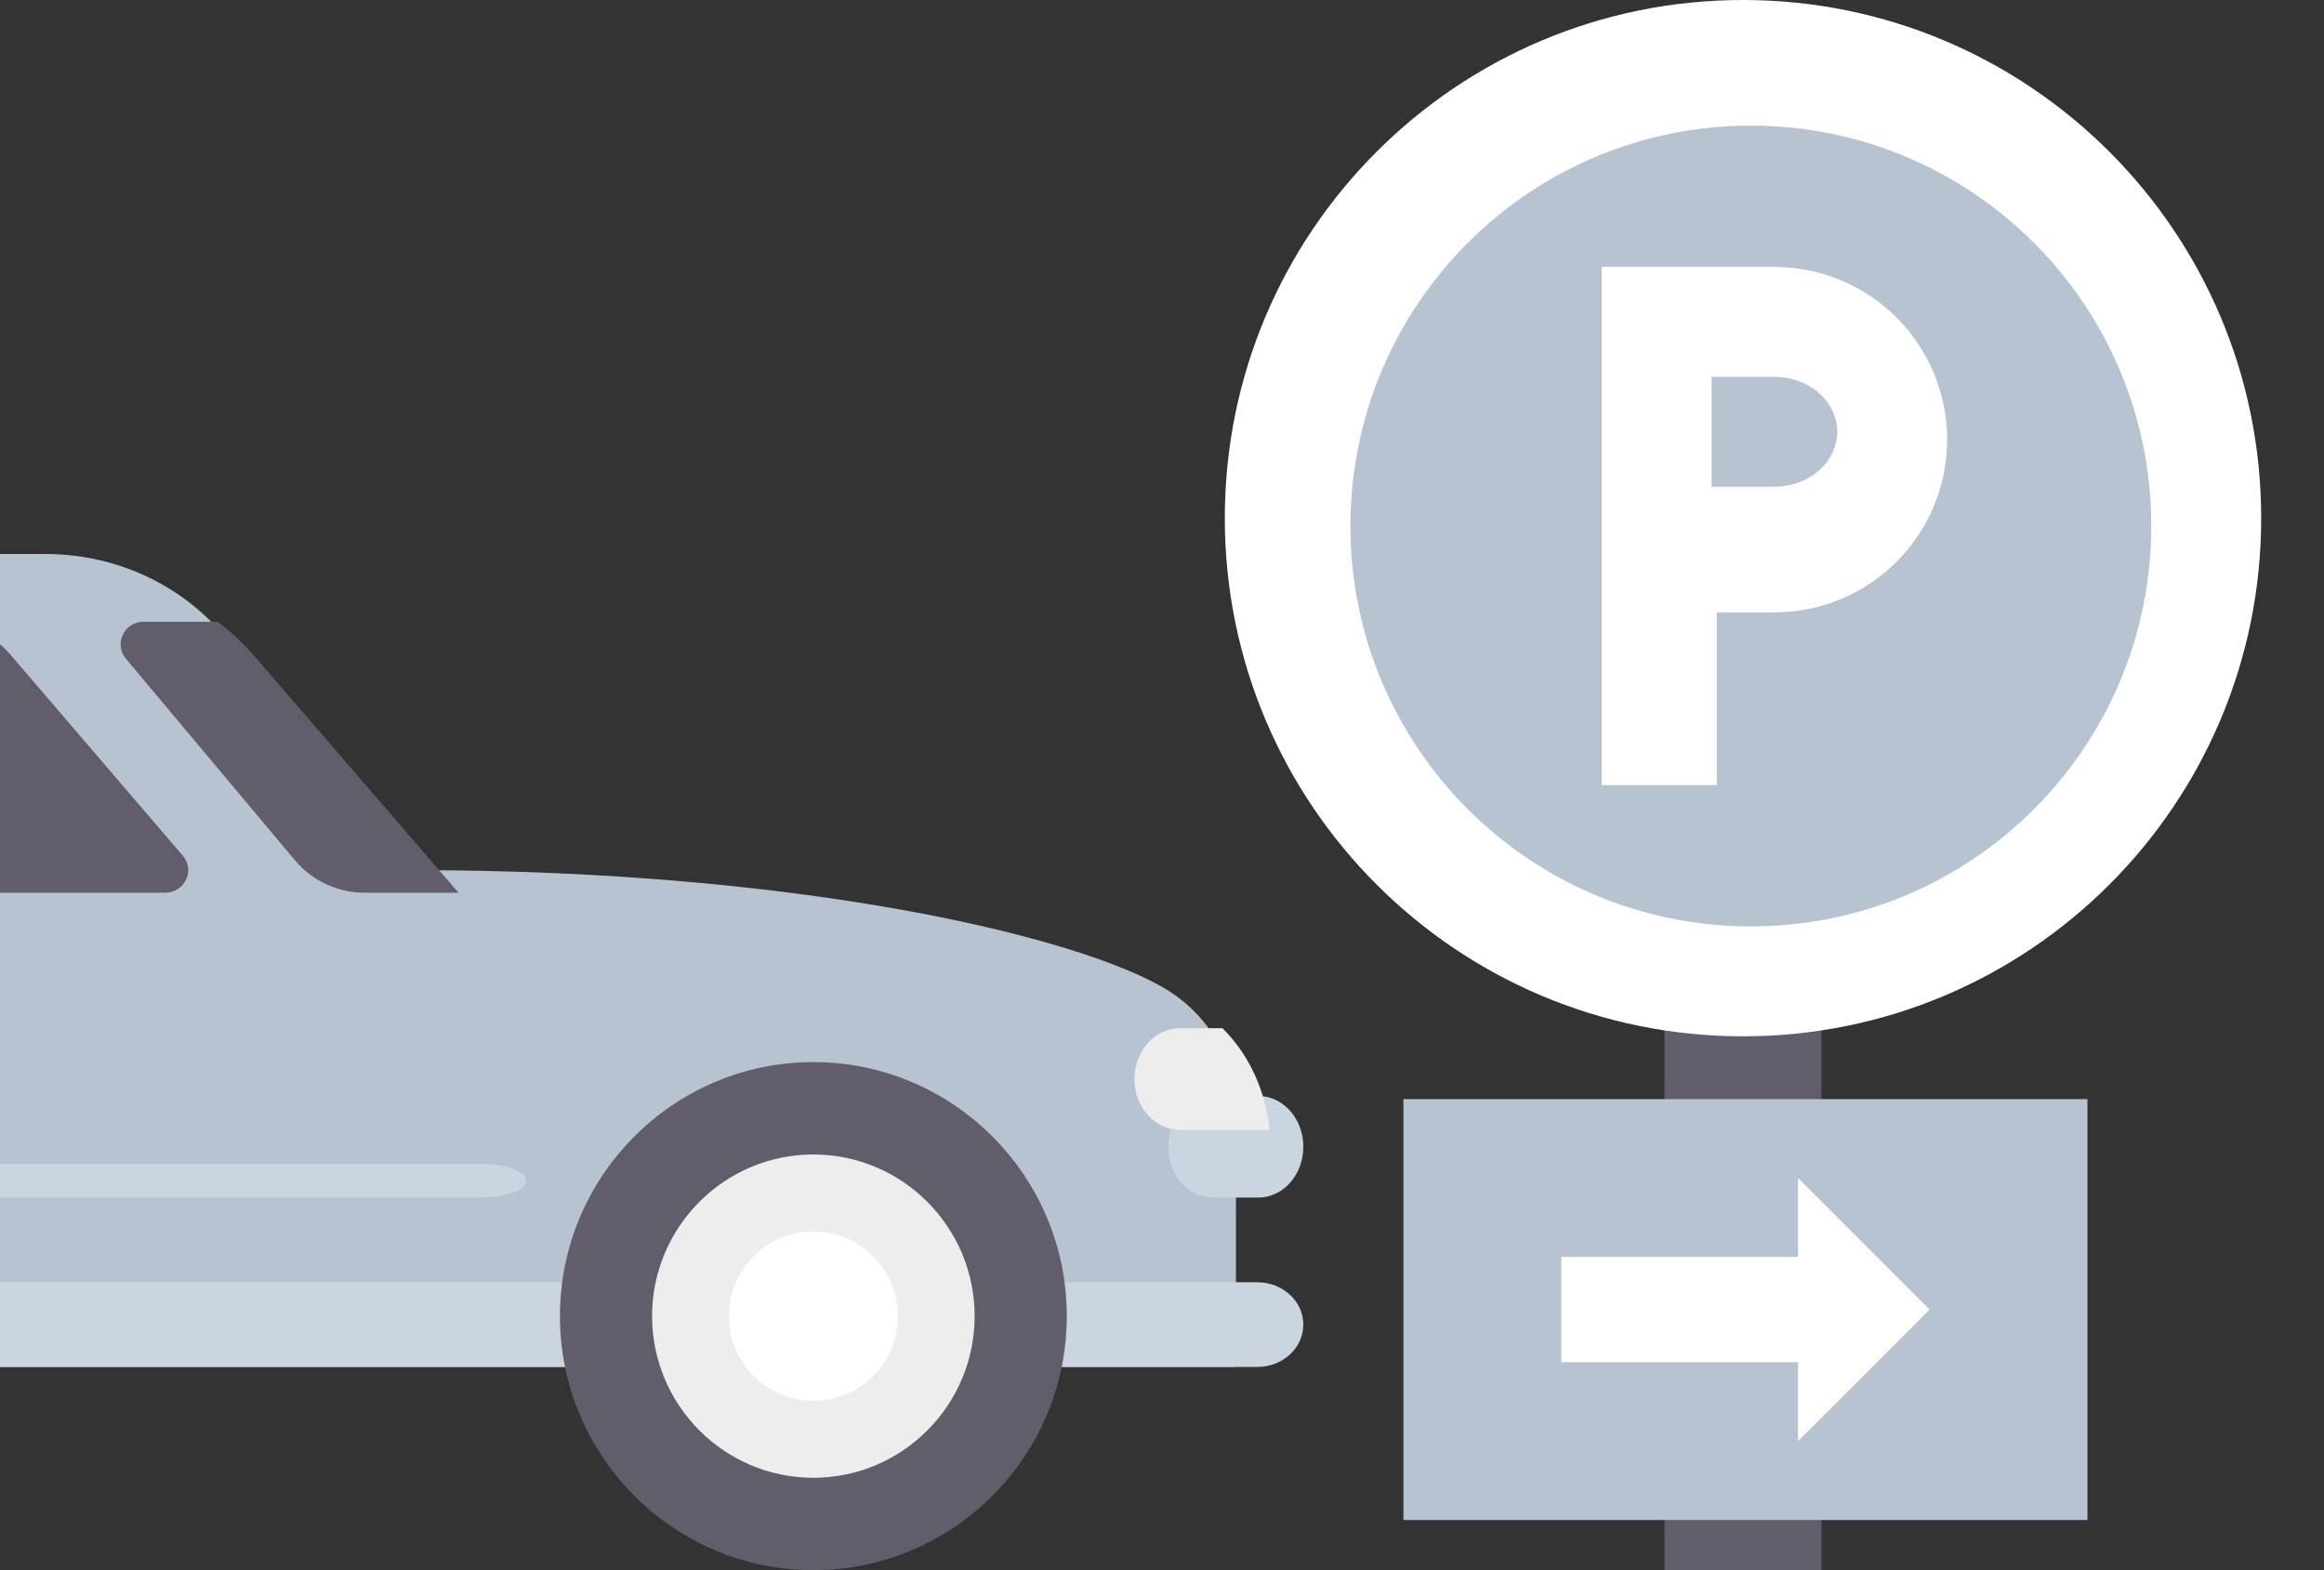 <svg width="148" height="100" viewBox="0 0 148 100" fill="none" xmlns="http://www.w3.org/2000/svg">
<rect x="0" y="0" width="148" height="100" fill="#333333" stroke="none"/>
<g clip-path="url(#clip0_203_290)">
<path d="M74.291 63.021C68.816 59.685 51.155 55.418 26.371 55.418L13.279 40.306C10.518 37.119 6.487 35.284 2.244 35.284H-58.929C-62.013 35.284 -64.971 36.496 -67.151 38.654L-81.815 53.165C-83.305 54.639 -84.362 56.487 -84.874 58.509L-87 66.923L-43.395 87.057H78.696V70.797C78.696 67.617 77.028 64.689 74.291 63.021Z" fill="#B7C3D0"/>
<path d="M13.954 40.127C11.192 37.053 7.159 35.284 2.915 35.284H-69.785C-72.87 35.284 -70.831 35.36 -73.013 37.441L-80.544 51.925H-72.94C-70.258 51.925 -67.578 52.067 -64.912 52.349L-42.742 54.699H27.05L13.954 40.127Z" fill="#B7C3D0"/>
<path d="M10.505 56.856H-38.624C-41.245 56.856 -43.863 56.715 -46.467 56.434L-59.025 54.699C-62.201 54.356 -63.741 50.743 -61.744 48.318L-59.129 41.757C-58.006 40.393 -56.306 39.599 -54.508 39.599H-3.904C-2.148 39.599 -0.482 40.357 0.642 41.668L11.642 54.497C12.445 55.434 11.759 56.856 10.505 56.856Z" fill="#625D6B"/>
<path d="M78.696 73.035C78.696 67.103 69.976 61.17 29.279 61.17H-84.092C-85.697 61.17 -86.999 62.498 -86.999 64.136L-87 78.967L-31.767 84.9H78.696V73.035Z" fill="#B7C3D0"/>
<path d="M80.07 81.663H-57.368L-83.432 76.334C-84.998 76.017 -86.578 76.925 -86.93 78.381C-87.279 79.835 -86.283 81.276 -84.703 81.599L-58.324 86.992C-58.115 87.036 -57.904 87.057 -57.689 87.057H80.069C81.689 87.057 83 85.849 83 84.36C83 82.871 81.69 81.663 80.07 81.663Z" fill="#CAD5E0"/>
<path d="M30.527 76.271H-40.983C-42.628 76.271 -43.962 75.788 -43.962 75.192C-43.962 74.597 -42.628 74.114 -40.983 74.114H30.527C32.172 74.114 33.506 74.597 33.506 75.192C33.506 75.788 32.172 76.271 30.527 76.271Z" fill="#CAD5E0"/>
<path d="M80.131 76.271H77.261C75.677 76.271 74.392 74.822 74.392 73.035C74.392 71.248 75.677 69.799 77.261 69.799H80.131C81.715 69.799 83 71.248 83 73.035C83 74.822 81.715 76.271 80.131 76.271Z" fill="#CAD5E0"/>
<path d="M77.853 65.485H75.153C73.545 65.485 72.241 66.934 72.241 68.721C72.241 70.508 73.545 71.956 75.153 71.956H80.848C80.596 69.44 79.541 67.163 77.853 65.485Z" fill="#EDEDEE"/>
<path d="M16.165 41.744C15.472 40.94 14.696 40.223 13.858 39.599H9.134C7.907 39.599 7.236 41.02 8.022 41.957L18.782 54.786C19.882 56.098 21.512 56.856 23.23 56.856H29.203L16.165 41.744Z" fill="#625D6B"/>
<path d="M52.873 95.686C60.004 95.686 65.785 89.891 65.785 82.742C65.785 75.594 60.004 69.799 52.873 69.799C45.743 69.799 39.962 75.594 39.962 82.742C39.962 89.891 45.743 95.686 52.873 95.686Z" fill="#EDEDEE"/>
<path fill-rule="evenodd" clip-rule="evenodd" d="M35.658 83.821C35.658 92.743 42.898 100 51.797 100C60.697 100 67.937 92.743 67.937 83.821C67.937 74.9 60.697 67.642 51.797 67.642C42.898 67.642 35.658 74.899 35.658 83.821ZM41.527 83.821C41.527 78.143 46.133 73.525 51.797 73.525C57.462 73.525 62.068 78.143 62.068 83.821C62.068 89.499 57.462 94.116 51.797 94.116C46.133 94.116 41.527 89.499 41.527 83.821Z" fill="#625D6B"/>
<path d="M51.797 89.214C54.768 89.214 57.177 86.799 57.177 83.821C57.177 80.843 54.768 78.428 51.797 78.428C48.826 78.428 46.417 80.843 46.417 83.821C46.417 86.799 48.826 89.214 51.797 89.214Z" fill="white"/>
<path d="M116 61H106V101H116V61Z" fill="#625D6B"/>
<path d="M111 66C129.225 66 144 51.225 144 33C144 14.775 129.225 0 111 0C92.775 0 78 14.775 78 33C78 51.225 92.775 66 111 66Z" fill="white"/>
<path d="M111.5 59C125.583 59 137 47.583 137 33.5C137 19.417 125.583 8 111.5 8C97.417 8 86 19.417 86 33.5C86 47.583 97.417 59 111.5 59Z" fill="#B7C3D0"/>
<path d="M102 17V50H109.333V39H113C115.917 39 118.715 37.841 120.778 35.778C122.841 33.715 124 30.917 124 28C124 25.083 122.841 22.285 120.778 20.222C118.715 18.159 115.917 17 113 17H102Z" fill="white"/>
<path d="M109 31V24H113C114.061 24 115.078 24.369 115.828 25.025C116.579 25.681 117 26.572 117 27.5C117 28.428 116.579 29.319 115.828 29.975C115.078 30.631 114.061 31 113 31H109Z" fill="#B7C3D0"/>
<path d="M132.935 70H89.376V96.805H132.935V70Z" fill="#B7C3D0"/>
<path d="M99.429 80.052H114.507V75.026L122.883 83.403L114.507 91.779V86.753H99.429V80.052Z" fill="white"/>
</g>
<defs>
<clipPath id="clip0_203_290">
<rect width="148" height="100" fill="white"/>
</clipPath>
</defs>
</svg>
